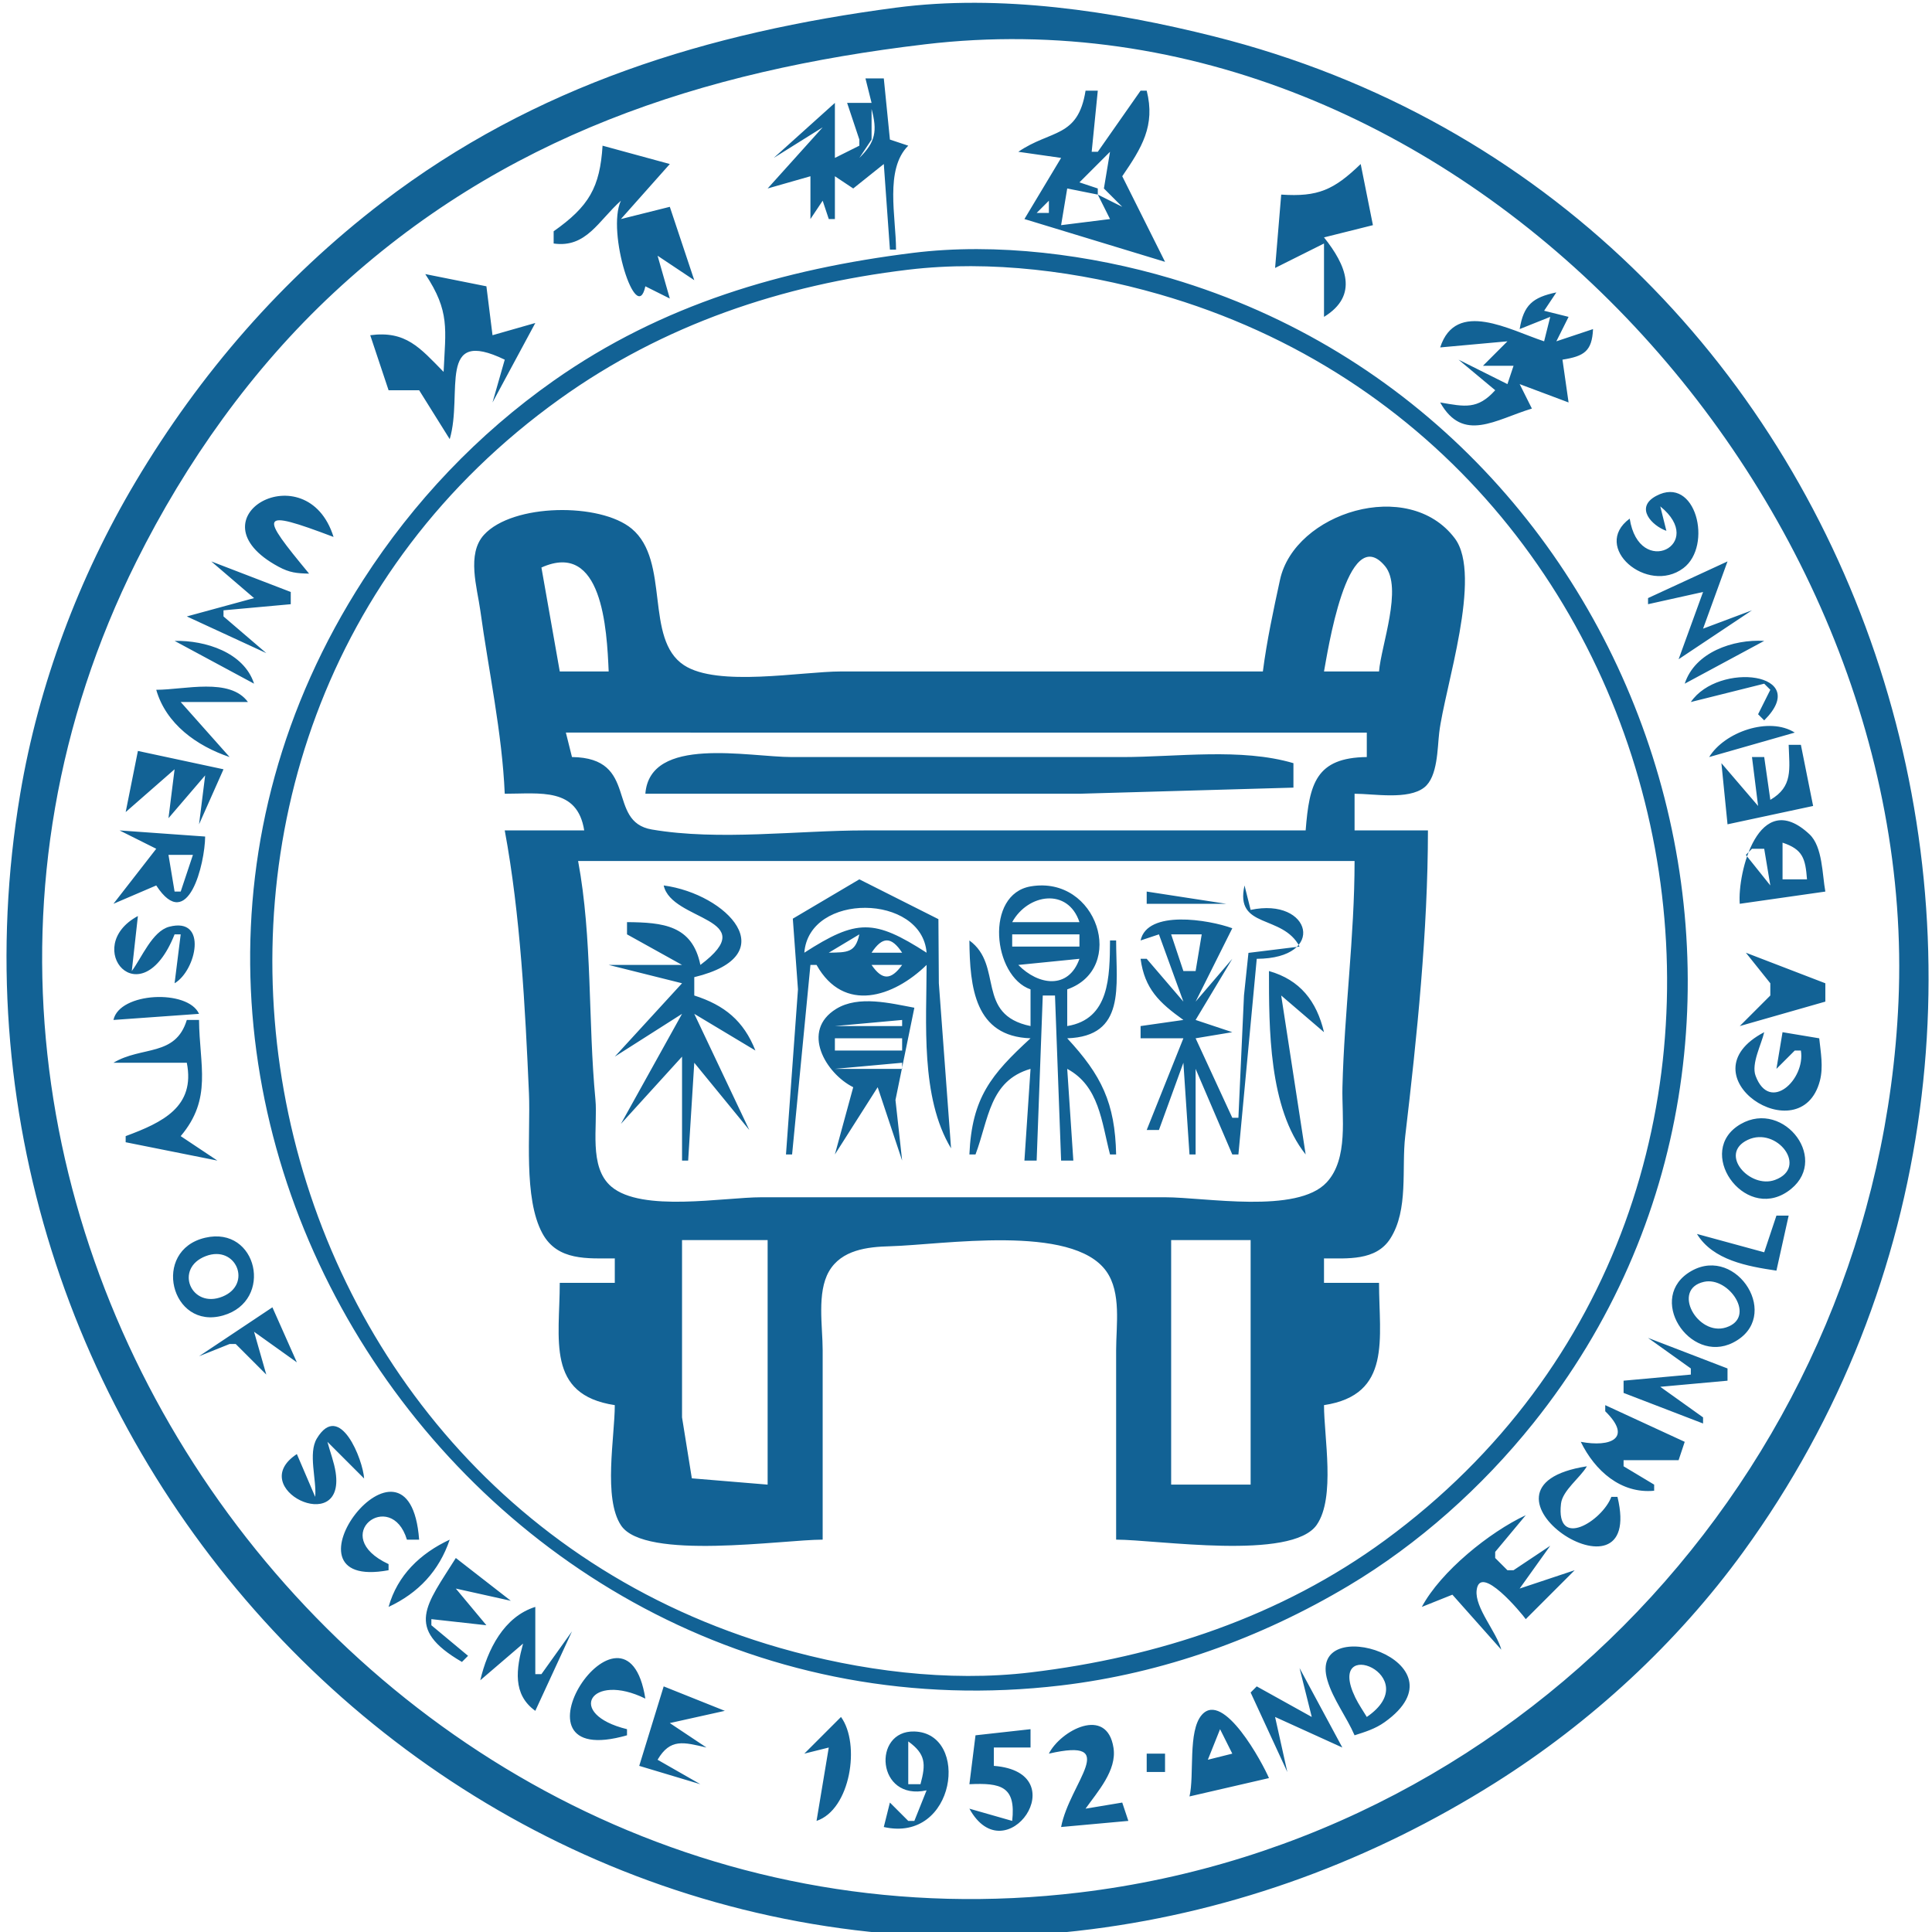 <?xml version="1.0" encoding="UTF-8" standalone="no"?>
<!-- Created with Inkscape (http://www.inkscape.org/) -->

<svg
   version="1.1"
   id="svg2"
   width="316"
   height="316"
   viewBox="0 0 316 316"
   sodipodi:docname="ustb_logo.svg"
   inkscape:version="1.1.2 (0a00cf5339, 2022-02-04)"
   xmlns:inkscape="http://www.inkscape.org/namespaces/inkscape"
   xmlns:sodipodi="http://sodipodi.sourceforge.net/DTD/sodipodi-0.dtd"
   xmlns="http://www.w3.org/2000/svg"
   xmlns:svg="http://www.w3.org/2000/svg">
  <defs
     id="defs6" />
  <sodipodi:namedview
     id="namedview4"
     pagecolor="#ffffff"
     bordercolor="#666666"
     borderopacity="1.0"
     inkscape:pageshadow="2"
     inkscape:pageopacity="0.0"
     inkscape:pagecheckerboard="0"
     showgrid="false"
     inkscape:zoom="2.6708861"
     inkscape:cx="158.1872"
     inkscape:cy="128.2346"
     inkscape:window-width="1850"
     inkscape:window-height="1016"
     inkscape:window-x="70"
     inkscape:window-y="27"
     inkscape:window-maximized="1"
     inkscape:current-layer="g8" />
  <g
     inkscape:groupmode="layer"
     inkscape:label="Image"
     id="g8">
    <rect
       style="fill:#ffffff;stroke-width:1.437"
       id="rect29"
       width="316"
       height="316"
       x="0"
       y="0" />
    <path
       style="fill:#126295;stroke:none"
       d="m 146.556,1.249 c -30.707,4.044 -59.01,12.7 -84,31.812 -16.401,12.544 -29.851,28.038 -40.396,45.764 -9.251,15.55 -15.849,33.152 -18.851,51 -17.436,103.659 69.174,199.253 175.247,185.715 23.583,-3.011 45.91,-11.287 66,-23.943 15.638,-9.851 29.706,-22.811 40.575,-37.772 64.231,-88.415 22.178,-220.559 -86.575,-247.873 -16.505,-4.146 -34.993,-6.942 -52,-4.702 m 4.715,6 c 86.317,-10.244 162.883,73.514 159.246,156.576 -3.248,74.17 -59.916,136.83 -133.961,145.715 -116.769,14.01 -206.979,-111.992 -154.247,-217.715 8.119,-16.277 18.901,-31.482 32.247,-43.91 27.569,-25.672 60.203,-36.332 96.715,-40.665 m -9.715,5.576 1,4 h -4 l 2,6 v 1 l -4,2 v -9 l -10,9 8,-5 -9,10 7,-2 v 7 l 2,-3 1,3 h 1 v -7 l 3,2 5,-4 1,14 h 1 c 0,-5.318 -1.885,-13.145 2,-17 l -3,-1 -1,-10 h -3 m 36,2 c -1.24,7.78 -5.652,6.341 -11,10 l 7,1 -6,10 23,7 -7,-14 c 3.173,-4.641 5.452,-8.251 4,-14 h -1 l -7,10 h -1 l 1,-10 h -2 m -35,3 c 0.952,3.595 0.667,5.382 -2,8 l 2,-3 v -1 -4 m -44,6 c -0.433,6.825 -2.219,9.924 -8,14 v 2 c 5.336,0.77 7.349,-3.763 11,-7 -2.393,5.085 2.569,20.645 4,14 l 4,2 -2,-7 6,4 -4,-12 -8,2 8,-9 -11,-3 m 80,1 -1,1 1,-1 m 3,0 -1,6 3,3 -4,-2 2,4 -8,1 1,-6 5,1 v -1 l -3,-1 5,-5 m 41,2 c -4.393,4.238 -6.974,5.404 -13,5 l -1,12 8,-4 v 12 c 5.753,-3.529 3.596,-8.495 0,-13 l 8,-2 -2,-10 m -51,6 v 2 h -2 l 2,-2 m -67,3 -2,3 2,-3 m 44.715,5.54 c -21.224,2.649 -40.986,8.418 -58.715,20.899 -12.417,8.741 -22.913,19.808 -31.136,32.561 -53.638,83.185 16.928,192.376 114.137,180.844 16.658,-1.976 32.603,-7.715 46.999,-16.297 11.472,-6.839 21.855,-16.141 30.192,-26.547 51.86,-64.725 20.007,-163.778 -59.192,-187.279 -13.234,-3.927 -28.545,-5.896 -42.285,-4.181 m -79.715,3.46 c 4.063,6.123 3.319,9.007 3,16 -3.899,-3.975 -6.189,-6.767 -12,-6 l 3,9 h 5 l 5,8 c 2.215,-7.497 -2.165,-18.395 9,-13 l -2,7 7,-13 -7,2 -1,-8 -10,-2 m 79,-0.715 c 13.5,-1.615 28.008,0.276 41,4.005 90.492,25.974 113.487,147.694 37,203.785 -17.064,12.514 -37.155,19.145 -58,21.639 -13.5,1.614 -28.008,-0.277 -41,-4.006 -90.941,-26.103 -113.399,-148.815 -36,-204.281 16.991,-12.177 36.371,-18.675 57,-21.143 m -43,1.714 -1,1 1,-1 m 143,8 5,-2 -1,4 c -5.547,-1.808 -14.429,-6.934 -17,1 l 11,-1 -4,4 h 5 l -1,3 -8,-4 6,5 c -2.874,3.192 -4.959,2.7 -9,2 3.753,6.664 9.062,2.794 15,1 l -2,-4 8,3 -1,-7 c 3.526,-0.564 4.836,-1.358 5,-5 l -6,2 2,-4 -4,-1 2,-3 c -3.873,0.807 -5.358,2.059 -6,6 m 1,3 6,5 -6,-5 M 50.556,93.825 c -8.01,-9.701 -8.442,-10.708 4,-6 -4.36,-13.977 -23.807,-3.135 -9.021,4.856 1.848,0.999 2.996,1.097 5.021,1.143 m 222,-7 -1,-4 c 7.649,6.189 -3.456,11.879 -5,2 -6.343,4.647 2.896,12.511 8.772,8.106 4.867,-3.649 2.055,-15.293 -4.439,-11.819 -3.584,1.917 -0.657,4.894 1.667,5.713 m -190,43 c 5.84,0 11.874,-1.059 13,6 h -13 c 2.561,13.792 3.346,28.977 3.961,43 0.285,6.508 -0.959,17.14 2.218,22.941 2.466,4.503 7.397,4.056 11.821,4.059 v 4 h -9 c 0,9.178 -2.28,18.3 9,20 0,5.185 -1.932,15.246 1.028,19.682 3.852,5.773 26.48,2.318 32.972,2.318 v -31 c 0,-3.852 -0.969,-9.396 1.028,-12.867 2.035,-3.536 6.295,-4.021 9.972,-4.118 8.579,-0.228 29.833,-3.734 35.397,4.094 2.487,3.499 1.603,8.839 1.603,12.891 v 31 c 6.659,0 28.749,3.482 32.821,-2.434 3.071,-4.462 1.179,-14.337 1.179,-19.566 11.156,-1.684 9,-10.943 9,-20 h -9 v -4 c 3.808,-0.011 8.482,0.442 10.836,-3.228 3.033,-4.73 1.825,-11.483 2.449,-16.772 1.927,-16.324 3.704,-33.559 3.715,-50 h -12 v -6 c 3.156,0 8.763,1.043 11.397,-1.028 2.224,-1.748 2.14,-6.41 2.448,-8.972 0.872,-7.259 7.124,-25.695 2.548,-31.772 -7.601,-10.094 -26.21,-4.179 -28.588,6.772 -1.077,4.957 -2.156,9.971 -2.805,15 h -69 c -6.468,0 -20.173,2.594 -25.686,-1.028 -6.507,-4.274 -2.206,-17.032 -8.542,-22.319 -5.146,-4.295 -19.471,-4.148 -24.169,0.999 -2.867,3.141 -1.111,8.642 -0.603,12.348 1.36,9.922 3.57,19.994 4,30 m -48,-38 7,6 -11,3 13,6 -7,-6 v -1 l 11,-1 v -2 l -13,-5 m 65,18 h -8 l -3,-17 c 9.953,-4.48 10.701,10.048 11,17 m 126,0 h -9 c 0.528,-2.721 3.762,-24.679 9.972,-17.242 2.955,3.538 -0.639,13.023 -0.972,17.242 m 44,-12 v 1 l 9,-2 -4,11 12,-8 -8,3 4,-11 -13,6 m -241,7 13,7 c -1.654,-5.121 -7.96,-7.111 -13,-7 m 247,7 13,-7 c -5.085,-0.295 -11.339,1.855 -13,7 m 1,3 12,-3 1,1 -2,4 1,1 c 7.881,-7.838 -7.472,-9.637 -12,-3 m -251,-2 c 1.603,5.595 6.622,9.187 12,11 l -8,-9 h 11 c -2.957,-4.054 -10.369,-2.001 -15,-2 m 254,11 14,-4 c -4.192,-2.657 -11.494,-0.1 -14,4 m -56,-4 v 4 c -8.333,0.098 -9.398,4.38 -10,12 h -72 c -11.176,0 -23.93,1.728 -34.941,-0.148 -7.526,-1.282 -1.988,-11.721 -13.059,-11.852 l -1,-4 H 223.556 m 69,2 c 0.125,3.998 0.728,6.834 -3,9 l -1,-7 h -2 l 1,8 -6,-7 1,10 14,-3 -2,-10 h -2 m -270,1 -2,10 8,-7 -1,8 6,-7 -1,8 4,-9 -14,-3 m 83,7 h 71 l 35,-1 v -4 c -8.561,-2.531 -19.099,-1 -28,-1 h -54 c -7.17,0 -23.255,-3.561 -24,6 m 179,18 14,-2 c -0.514,-2.755 -0.432,-7.349 -2.603,-9.378 -8.332,-7.791 -11.793,6.357 -11.397,11.378 m -265,-12 6,3 -7,9 7,-3 c 5.21,8.01 7.963,-3.634 8,-8 l -14,-1 m 276,8 h -4 v -6 c 3.321,1.099 3.737,2.59 4,6 m -7,-5 1,6 -4,-5 1,-1 h 2 m -257,1 -2,6 h -1 l -1,-6 h 4 m 190,1 c 0,12.381 -1.683,24.655 -1.985,37 -0.118,4.809 1.021,11.692 -2.579,15.566 -4.839,5.208 -19.881,2.434 -26.436,2.434 h -66 c -6.207,0 -19.581,2.499 -24.566,-1.742 -3.78,-3.216 -2.189,-9.902 -2.603,-14.258 -1.224,-12.863 -0.473,-26.301 -2.83,-39 H 221.556 m -81,3 -10.882,6.434 0.843,11.566 -1.961,27 h 1 l 3,-31 h 1 c 4.476,7.977 12.627,5.248 18,0 0,9.406 -1.038,21.645 4,30 l -1.996,-27 -0.071,-10.487 -12.933,-6.513 m -32,1 c 1.263,5.896 16.342,5.244 6,13 -1.324,-6.49 -6.106,-6.951 -12,-7 v 2 l 9,5 H 99.556 l 12,3 -11,12 11,-7 -10,18 10,-11 v 17 h 1 l 1,-16 9,11 -9,-19 10,6 c -1.925,-4.862 -5.054,-7.416 -10,-9 v -3 c 14.903,-3.593 5.376,-13.596 -5,-15 m 60,17 v 6 c -9.067,-1.875 -4.377,-9.917 -10,-14 0.064,7.697 0.892,15.702 10,16 -6.454,5.934 -9.595,9.714 -10,19 h 1 c 2.174,-5.764 2.272,-12.054 9,-14 l -1,15 h 2 l 1,-27 h 2 l 1,27 h 2 l -1,-15 c 5.232,2.814 5.615,8.66 7,14 h 1 c -0.174,-8.447 -2.406,-12.958 -8,-19 9.616,-0.315 8,-8.482 8,-16 h -1 c -0.049,5.914 -0.055,12.866 -7,14 v -6 c 9.765,-3.422 4.944,-18.664 -5.945,-16.852 -7.59,1.263 -6.232,14.702 -0.055,16.852 m 35,-17 c -1.635,7.182 6.22,4.647 9,10 l -8.357,1.028 -0.732,6.972 -0.911,20 h -1 l -6,-13 6,-1 -6,-2 6,-10 -6,7 6,-12 c -3.879,-1.418 -13.917,-3.053 -15,2 l 3,-1 4,11 -6,-7 h -1 c 0.664,4.924 3.064,7.181 7,10 l -7,1 v 2 h 7 l -6,15 h 2 l 4,-11 1,15 h 1 v -14 l 6,14 h 1 l 3,-32 c 11.529,-0.041 8.926,-10.125 -1,-8 l -1,-4 m -16,1 v 2 h 13 l -13,-2 m -11,5 h -11 c 2.563,-4.648 9.116,-5.678 11,0 m -25,5 c -8.599,-5.527 -11.401,-5.527 -20,0 0.771,-9.903 19.229,-9.671 20,0 m -123,-3 h 1 l -1,8 c 3.534,-2.065 5.5,-10.903 -0.876,-9.248 -2.776,0.72 -4.528,5.132 -6.124,7.248 l 1,-9 c -9.342,5.032 0.473,16.876 6,3 m 112,0 c -0.654,3.054 -2.007,2.936 -5,3 l 5,-3 m 7,3 h -5 c 1.772,-2.682 3.228,-2.682 5,0 m 29,-3 v 2 h -11 v -2 h 11 m 20,0 -1,6 h -2 l -2,-6 h 5 m 89,3 4,5 v 2 l -5,5 14,-4 v -3 l -13,-5 m -109,1 c -1.781,5.064 -6.717,4.35 -10,1 l 10,-1 m -36,4 -4,-3 4,3 m 7,-3 c -1.812,2.505 -3.256,2.554 -5,0 h 5 m 60,1 c 10e-4,9.296 -0.054,22.424 6,30 l -4,-26 7,6 c -1.207,-5.077 -3.907,-8.558 -9,-10 m -189,8 14,-1 c -1.81,-4.058 -13.023,-3.558 -14,1 m 121,11 -3,11 7,-11 4,12 -1.09,-9.91 3.09,-15.09 c -3.904,-0.725 -9.118,-2.059 -12.772,0.179 -5.875,3.599 -1.717,10.577 2.772,12.821 m 8,-11 v 1 h -11 l 11,-1 m -117,0 c -1.838,6.055 -7.365,4.224 -12,7 h 12 c 1.423,7.201 -3.951,9.756 -10,12 v 1 l 15,3 -6,-4 c 5.214,-6.165 3.062,-11.55 3,-19 h -2 m 267,3 -6,-1 -1,6 3,-3 h 1 c 0.779,4.729 -5.108,10.289 -7.407,4.137 -0.744,-1.992 0.969,-5.159 1.407,-7.137 -13.475,7.072 5.974,19.866 9.106,7.958 0.597,-2.27 0.134,-4.672 -0.106,-6.958 m -150,0 v 2 h -11 v -2 h 11 m 0,4 v 1 h -11 l 11,-1 m 137.148,10.032 c -7.559,4.366 0.46,15.885 7.624,11.071 7.301,-4.907 -0.477,-15.199 -7.624,-11.071 m 1.17,2.576 c 4.733,-2.234 9.979,4.514 4.451,6.556 -4.105,1.516 -9.313,-4.261 -4.451,-6.556 m 4.682,12.392 -2,6 -11,-3 c 2.615,4.29 8.247,5.298 13,6 l 2,-9 h -2 m -256.985,3.617 c -8.851,2.053 -5.642,15.177 2.941,12.711 8.313,-2.389 5.616,-14.697 -2.941,-12.711 m 91.985,0.383 v 40 l -12.397,-1.028 -1.603,-9.972 v -29 h 14 m 79,0 v 40 h -13 v -40 h 13 m -170.892,2.623 c 4.974,-1.89 7.635,4.619 2.748,6.615 -5.145,2.102 -7.993,-4.623 -2.748,-6.615 m 243.025,2.409 c -7.59,4.254 -0.361,15.352 6.758,11.749 8.137,-4.118 0.704,-15.931 -6.758,-11.749 m 2.015,1.8 c 4.077,-0.914 8.651,5.826 3.62,7.456 -4.66,1.509 -9,-6.25 -3.62,-7.456 m -246.148,12.168 5,-2 h 1 l 5,5 -2,-7 7,5 -4,-9 -12,8 m 237,-3 7,5 v 1 l -11,1 v 2 l 13,5 v -1 l -7,-5 11,-1 v -2 l -13,-5 m -7,11 v 1 c 4.524,4.437 0.86,5.923 -4,5 2.308,4.734 6.563,8.525 12,8 v -1 l -5,-3 v -1 h 9 l 1,-3 -13,-6 m -211,15 -3,-7 c -8.531,5.601 7.912,13.592 6.348,3.02 -0.247,-1.669 -0.918,-3.39 -1.348,-5.02 l 6,6 c -0.164,-2.978 -3.956,-12.798 -7.728,-6.551 -1.463,2.423 -0.018,6.778 -0.272,9.551 m 213,0 h -1 c -1.503,3.943 -9.124,8.719 -8.235,1.113 0.254,-2.172 3.153,-4.243 4.235,-6.113 -22.018,3.41 9.677,24.363 5,5 m -201,12 v -1 c -9.995,-4.661 0.443,-12.509 3,-4 h 2 c -1.63,-21.544 -24.395,8.583 -5,5 m 169,6 5,-2 8,9 c -0.753,-2.899 -4.348,-6.834 -4.035,-9.704 0.498,-4.552 7.381,3.782 8.035,4.704 l 8,-8 -9,3 5,-7 -6,4 h -1 l -2,-2 v -1 l 5,-6 c -5.925,2.762 -13.892,9.196 -17,15 m -169,0 c 4.883,-2.279 8.26,-5.882 10,-11 -4.824,2.25 -8.544,5.814 -10,11 m 11,-8 c -4.789,7.666 -8.498,11.49 1,17 l 1,-1 -6,-5 v -1 l 9,1 -5,-6 9,2 -9,-7 m 4,20 7,-6 c -1.122,4.136 -1.756,8.298 2,11 l 6,-13 -5,7 h -1 v -11 c -5.13,1.6 -7.822,6.985 -9,12 m 143,9 c 1.771,-0.567 3.372,-1.05 4.916,-2.149 14.02,-9.98 -12.744,-18.283 -9.354,-6.836 0.919,3.106 3.149,5.993 4.438,8.985 m -119,0 v -1 c -10.123,-2.487 -5.938,-9.403 3,-5 -3.154,-19.944 -24.175,12.071 -3,6 m 121,-3 c -0.607,-1.008 -1.351,-2.084 -1.872,-3.16 -5.071,-10.465 11.714,-3.59 1.872,3.16 m -11,-8 2,8 -9,-5 -1,1 6,13 -2,-9 11,5 -7,-13 m -104,3 -4,13 10,3 -7,-4 c 2.078,-3.543 4.277,-2.868 8,-2 l -6,-4 9,-2 -10,-4 m 86,18 13,-3 c -1.016,-2.399 -7.435,-14.404 -10.987,-10.338 -2.31,2.644 -1.187,9.867 -2.013,13.338 m -57,-13 -6,6 4,-1 -2,12 c 5.543,-1.834 7.224,-12.574 4,-17 m 78,0 -1,1 1,-1 m -44,6 c 11.891,-2.723 3.412,4.703 2,12 l 11,-1 -1,-3 -6,1 c 1.958,-2.769 5.141,-6.26 4.573,-9.941 -1.069,-6.936 -8.663,-2.846 -10.573,0.941 m -20,6 -2,5 h -1 l -3,-3 -1,4 c 11.815,2.674 14.151,-15.357 5,-15.623 -6.921,-0.202 -6.196,11.449 2,9.623 m 8,-9 -1,8 c 5.153,-0.24 7.634,0.333 7,6 l -7,-2 c 5.96,10.807 17.595,-5.95 4,-7 v -3 h 6 v -3 l -9,1 m 40,-1 2,4 -4,1 2,-5 m -49,9 h -2 v -7 c 2.859,2.065 2.903,3.663 2,7 m -28,-3 4,-3 -4,3 m 65,-2 v 3 h 3 v -3 z"
       id="path48" />
  </g>
</svg>
